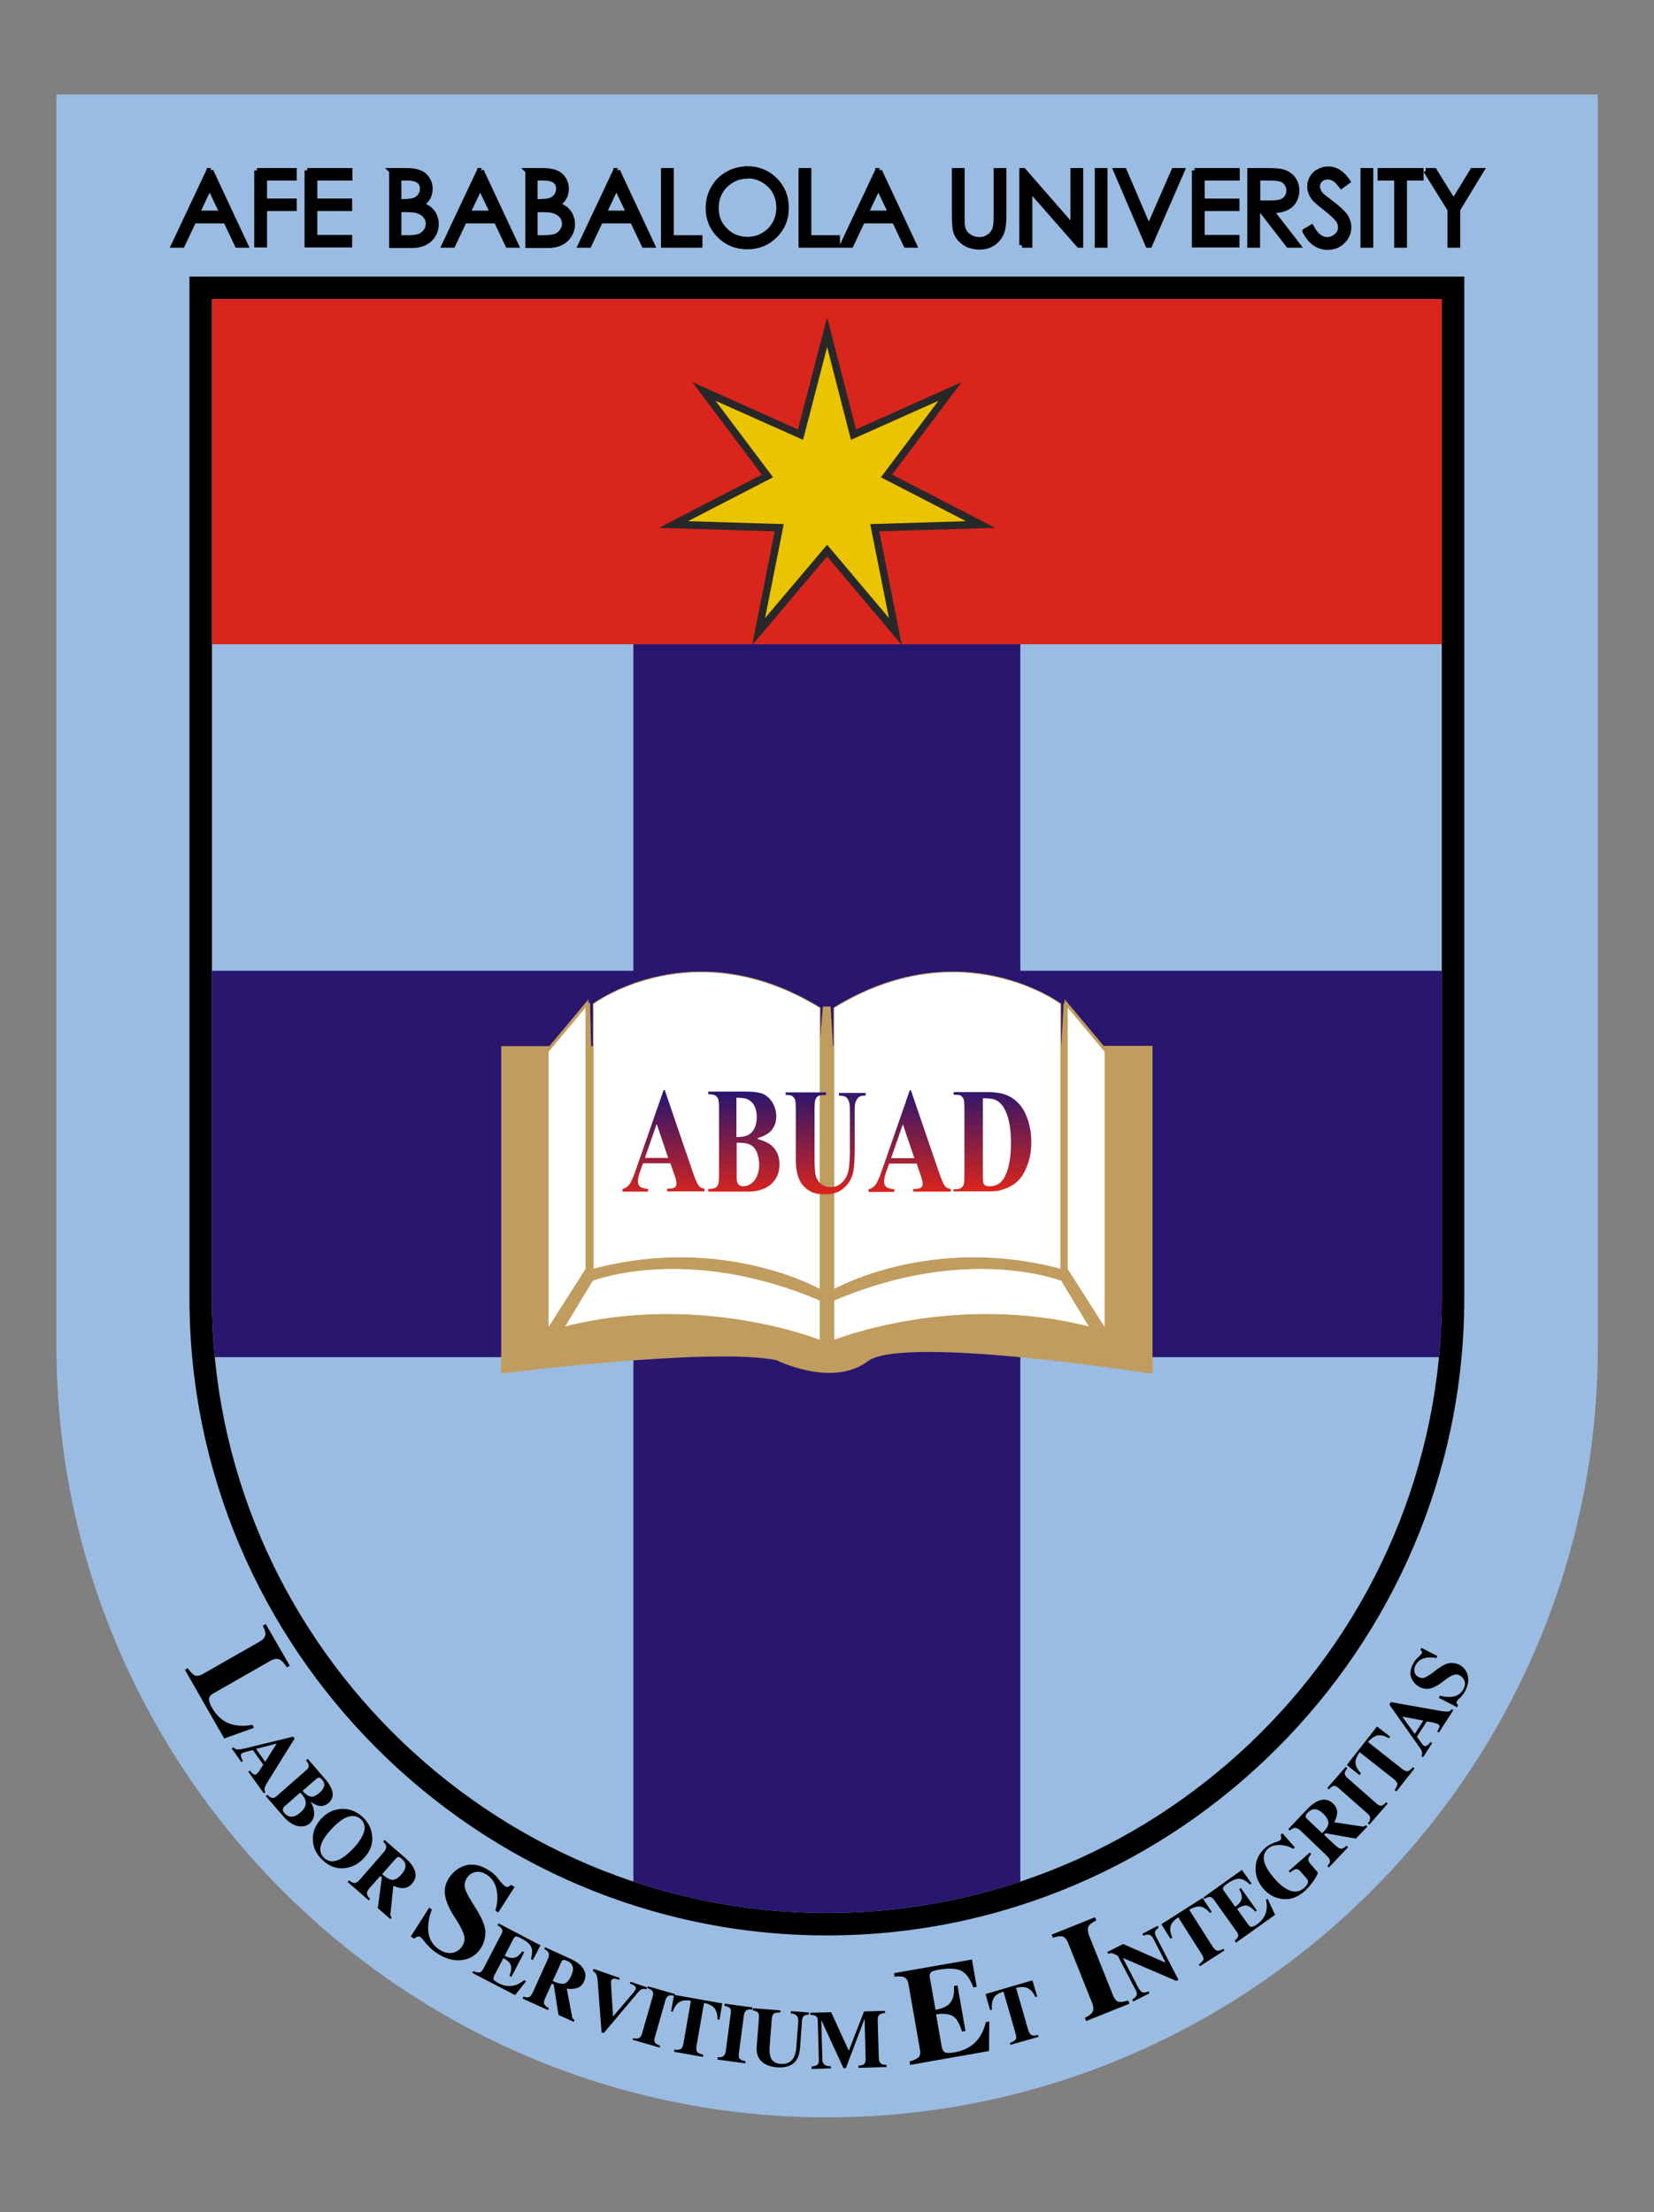 <?xml version="1.0" encoding="UTF-8"?>
<!-- Creator: CorelDRAW 2017 -->
<svg xmlns="http://www.w3.org/2000/svg" xmlns:xlink="http://www.w3.org/1999/xlink" xml:space="preserve" width="6.181in" height="8.268in" version="1.1" style="shape-rendering:geometricPrecision; text-rendering:geometricPrecision; image-rendering:optimizeQuality; fill-rule:evenodd; clip-rule:evenodd" viewBox="0 0 6181 8268">
 <rect x="0" y="0" width="6181" height="8268" fill="#808080" stroke="none"/>
 <defs>
  <style type="text/css">
   <![CDATA[
    .str0 {stroke:black;stroke-width:19.764}
    .str2 {stroke:#C09C5E;stroke-width:3}
    .str1 {stroke:#C09C5E;stroke-width:22.583}
    .str3 {stroke:#C09C5E;stroke-width:22.583}
    .fil2 {fill:none}
    .fil6 {fill:#282829}
    .fil3 {fill:black}
    .fil5 {fill:#29166F}
    .fil0 {fill:#9ABCE2}
    .fil8 {fill:#C09C5E}
    .fil4 {fill:#DA251C}
    .fil7 {fill:#EAC400}
    .fil9 {fill:white}
    .fil1 {fill:black;fill-rule:nonzero}
    .fil10 {fill:url(#id2);fill-rule:nonzero}
   ]]>
  </style>
   <clipPath id="id0">
    <path d="M211 353l5760 0 0 4681c0,1584 -1296,2880 -2880,2880l0 0c-1584,0 -2880,-1296 -2880,-2880l0 -4681z"></path>
   </clipPath>
   <clipPath id="id1">
    <path d="M793 1118l4595 0 0 3734c0,1264 -1034,2298 -2298,2298l0 0c-1264,0 -2298,-1034 -2298,-2298l0 -3734z"></path>
   </clipPath>
  <linearGradient id="id2" gradientUnits="userSpaceOnUse" x1="3095" y1="4463" x2="3086" y2="4074">
   <stop offset="0" style="stop-opacity:1; stop-color:#DA251C"></stop>
   <stop offset="1" style="stop-opacity:1; stop-color:#29166F"></stop>
  </linearGradient>
 </defs>
 <g id="Layer_x0020_1">
  <path class="fil0" d="M211 353l5760 0 0 4681c0,1584 -1296,2880 -2880,2880l0 0c-1584,0 -2880,-1296 -2880,-2880l0 -4681z"></path>
  <g style="clip-path:url(#id0)">
   <g id="_2019423844880">
    <path id="1" class="fil1 str0" d="M787 638l130 278 -30 0 -43 -91 -120 0 -43 91 -31 0 131 -278 7 0zm-3 58l-48 101 95 0 -48 -101zm176 -58l139 0 0 27 -111 0 0 87 111 0 0 27 -111 0 0 136 -28 0 0 -278zm188 0l159 0 0 27 -131 0 0 87 130 0 0 27 -130 0 0 109 130 0 0 27 -158 0 0 -278zm315 0l55 0c22,0 39,3 51,8 12,5 21,13 28,24 7,11 10,23 10,36 0,12 -3,24 -9,34 -6,10 -15,18 -26,25 14,5 26,11 33,17 8,7 14,15 18,24 4,9 7,20 7,31 0,22 -8,41 -24,57 -16,15 -38,23 -66,23l-76 0 0 -278zm27 27l0 89 16 0c19,0 34,-2 43,-5 9,-4 16,-9 22,-17 5,-8 8,-16 8,-26 0,-13 -4,-23 -13,-30 -9,-7 -23,-11 -43,-11l-32 0zm0 117l0 107 34 0c20,0 35,-2 45,-6 9,-4 17,-10 23,-19 6,-8 9,-18 9,-27 0,-12 -4,-23 -12,-32 -8,-9 -19,-15 -33,-19 -9,-2 -26,-3 -49,-3l-16 0zm308 -144l130 278 -30 0 -43 -91 -120 0 -43 91 -31 0 131 -278 7 0zm-3 58l-48 101 95 0 -48 -101zm177 -58l55 0c22,0 39,3 51,8 12,5 21,13 28,24 7,11 10,23 10,36 0,12 -3,24 -9,34 -6,10 -15,18 -26,25 14,5 26,11 33,17 8,7 14,15 18,24 4,9 7,20 7,31 0,22 -8,41 -24,57 -16,15 -38,23 -66,23l-76 0 0 -278zm27 27l0 89 16 0c19,0 34,-2 43,-5 9,-4 16,-9 22,-17 5,-8 8,-16 8,-26 0,-13 -4,-23 -13,-30 -9,-7 -23,-11 -43,-11l-32 0zm0 117l0 107 34 0c20,0 35,-2 45,-6 9,-4 17,-10 23,-19 6,-8 9,-18 9,-27 0,-12 -4,-23 -12,-32 -8,-9 -19,-15 -33,-19 -9,-2 -26,-3 -49,-3l-16 0zm308 -144l130 278 -30 0 -43 -91 -120 0 -43 91 -31 0 131 -278 7 0zm-3 58l-48 101 95 0 -48 -101zm176 -58l28 0 0 251 107 0 0 27 -135 0 0 -278zm311 -7c42,0 77,14 105,42 28,28 42,63 42,104 0,41 -14,75 -42,103 -28,28 -63,42 -103,42 -41,0 -76,-14 -104,-42 -28,-28 -42,-62 -42,-102 0,-27 6,-51 19,-74 13,-23 31,-41 53,-53 22,-13 46,-19 72,-19zm1 27c-20,0 -40,5 -58,16 -18,11 -33,25 -43,43 -10,18 -15,38 -15,61 0,33 11,61 34,83 23,23 50,34 83,34 22,0 42,-5 60,-16 18,-10 33,-25 43,-43 10,-18 15,-38 15,-60 0,-22 -5,-42 -15,-60 -10,-18 -25,-32 -43,-43 -19,-11 -38,-16 -59,-16zm202 -20l28 0 0 251 107 0 0 27 -135 0 0 -278zm292 0l130 278 -30 0 -43 -91 -120 0 -43 91 -31 0 131 -278 7 0zm-3 58l-48 101 95 0 -48 -101zm284 -58l28 0 0 168c0,20 0,32 1,37 1,11 5,20 10,27 5,7 13,14 23,19 10,5 21,7 32,7 9,0 18,-2 26,-6 8,-4 15,-9 21,-16 6,-7 10,-15 12,-25 2,-7 3,-22 3,-43l0 -168 28 0 0 168c0,25 -2,45 -7,60 -5,15 -15,29 -29,40 -15,11 -32,17 -53,17 -22,0 -42,-5 -58,-16 -16,-11 -27,-25 -32,-42 -3,-11 -5,-30 -5,-59l0 -168zm252 278l0 -278 6 0 185 212 0 -212 28 0 0 278 -6 0 -184 -210 0 210 -29 0zm282 -278l28 0 0 278 -28 0 0 -278zm70 0l30 0 92 215 94 -215 30 0 -121 278 -6 0 -119 -278zm293 0l159 0 0 27 -131 0 0 87 130 0 0 27 -130 0 0 109 130 0 0 27 -158 0 0 -278zm208 0l55 0c31,0 52,1 63,4 17,4 30,12 40,24 10,12 16,28 16,46 0,15 -4,28 -11,40 -7,11 -17,20 -31,26 -13,6 -32,9 -55,9l100 129 -34 0 -100 -129 -16 0 0 129 -28 0 0 -278zm28 27l0 94 48 0c19,0 32,-2 41,-5 9,-4 16,-9 21,-17 5,-8 7,-16 7,-26 0,-9 -3,-18 -8,-25 -5,-8 -12,-13 -20,-16 -8,-3 -22,-5 -41,-5l-49 0zm177 199l24 -14c17,31 36,46 58,46 9,0 18,-2 26,-7 8,-4 14,-10 19,-17 4,-7 6,-15 6,-23 0,-9 -3,-18 -9,-27 -9,-12 -25,-27 -48,-45 -23,-18 -38,-30 -43,-38 -10,-13 -15,-27 -15,-42 0,-12 3,-23 9,-33 6,-10 14,-18 25,-23 11,-6 22,-9 34,-9 13,0 25,3 37,10 11,6 24,18 36,36l-23 17c-11,-14 -19,-23 -27,-27 -7,-4 -15,-7 -24,-7 -11,0 -20,3 -28,10 -7,7 -11,15 -11,25 0,6 1,12 4,18 2,6 7,12 14,19 4,3 16,13 36,28 24,18 41,34 50,47 9,14 13,28 13,42 0,20 -8,38 -23,52 -15,15 -34,22 -56,22 -17,0 -32,-5 -46,-14 -14,-9 -26,-24 -38,-45zm217 -226l28 0 0 278 -28 0 0 -278zm64 27l0 -27 152 0 0 27 -62 0 0 251 -28 0 0 -251 -62 0zm170 -27l32 0 72 116 71 -116 32 0 -88 145 0 133 -28 0 0 -133 -90 -145z"></path>
   </g>
  </g>
  <path class="fil2" d="M211 353l5760 0 0 4681c0,1584 -1296,2880 -2880,2880l0 0c-1584,0 -2880,-1296 -2880,-2880l0 -4681z"></path>
  <path class="fil3" d="M709 1034l4763 0 0 3818c0,1310 -1071,2382 -2382,2382 -1310,0 -2382,-1071 -2382,-2382l0 -3818zm84 84l4595 0 0 3734c0,1264 -1034,2298 -2298,2298 -1264,0 -2298,-1034 -2298,-2298l0 -3734z"></path>
  <g>
   <path class="fil1" d="M702 6236c10,14 19,23 26,26 8,3 17,2 28,-4l214 -122c12,-7 19,-14 21,-23 3,-8 -1,-21 -9,-37l11 -6 90 156 -11 6c-11,-18 -22,-28 -31,-31 -9,-2 -20,0 -33,8l-210 120c-11,6 -17,14 -17,22 0,8 4,20 12,33 16,28 37,47 61,57 25,10 55,12 89,6l6 11 -111 40 -147 -257 11 -6zm363 -107l0 0 0 0zm-299 244l0 0 0 0zm231 -315l0 0 0 0zm99 433l0 0 5 7 -97 156c-9,14 -14,24 -15,29 -1,6 0,11 3,16l-6 4 -58 -81 6 -4c5,6 9,11 13,13 4,3 7,3 11,0 4,-3 10,-10 16,-20l10 -15 0 0 -39 -55 0 0 -27 7c-7,2 -11,4 -14,5 -6,5 -5,14 4,29l-6 4 0 0 -36 -51 6 -4c6,6 12,8 18,8 6,0 16,-2 29,-5l177 -43zm-139 46l0 0 34 48 0 0 43 -68 0 0 -78 20zm154 -52l0 0 0 0zm-173 151l0 0 0 0zm97 -232l0 0 0 0zm109 175l6 -5 63 73c18,20 27,38 30,53 2,15 -3,28 -15,39 -10,8 -20,12 -32,11 -11,-1 -23,-7 -36,-16 10,15 14,30 14,45 0,15 -6,26 -16,36 -13,11 -28,14 -46,10 -18,-4 -36,-16 -53,-36l-66 -76 6 -5c7,7 13,11 18,12 5,1 10,-1 16,-6l113 -99c6,-5 8,-10 8,-16 0,-5 -4,-12 -10,-19zm-22 121l-57 50c-10,8 -10,17 -3,26 17,19 37,19 60,-1 25,-21 27,-44 7,-67l-7 -8zm8 -7l0 0c11,13 21,20 31,22 9,2 20,-3 33,-14 20,-18 23,-34 10,-49 -5,-5 -8,-8 -12,-8 -3,0 -7,2 -10,5l-52 45zm71 104c22,-23 47,-35 77,-36 29,-1 55,10 78,31 22,21 33,45 35,74 2,29 -9,56 -32,80 -22,23 -47,35 -76,37 -29,2 -55,-9 -79,-32 -22,-21 -34,-46 -35,-75 -1,-29 10,-55 32,-79zm39 38c-45,48 -55,84 -29,109 27,25 62,14 108,-34 21,-22 35,-43 41,-62 6,-19 2,-35 -11,-48 -13,-12 -29,-15 -47,-10 -19,6 -39,21 -62,45zm126 -53l0 0 0 0zm-61 247c10,7 17,10 22,9 5,-1 11,-5 18,-13l89 -102c6,-7 9,-13 9,-19 1,-6 -3,-13 -11,-21l5 -6 76 66c21,18 33,35 38,52 5,16 1,31 -11,45 -9,11 -20,16 -31,17 -11,1 -25,-2 -39,-9l-11 106c0,3 0,5 1,7 1,2 2,4 4,6l-5 6 -47 -41 15 -115 -6 -5 -40 45c-7,8 -10,15 -10,21 1,6 5,12 12,19l-5 6 -79 -69 5 -6zm123 -24l11 9c12,9 22,13 31,12 9,-1 20,-8 31,-21 19,-22 19,-41 1,-57 -6,-5 -11,-8 -14,-7 -3,0 -6,2 -9,6l-51 58zm95 -79l0 0 0 0zm-139 182l0 0 0 0zm51 -240l0 0 0 0zm168 262l11 7c-12,30 -16,59 -13,86 4,27 17,49 41,64 17,11 34,15 49,12 16,-3 28,-12 37,-26 9,-14 10,-29 4,-46 -6,-17 -18,-39 -36,-66 -19,-30 -30,-56 -33,-79 -3,-22 2,-43 15,-63 16,-24 37,-40 63,-47 27,-7 56,-1 88,20 13,8 25,19 35,33 11,14 19,22 23,25 4,2 7,3 10,3 3,-1 7,-3 13,-8l13 8 -61 95 -11 -7c8,-26 10,-52 5,-77 -5,-25 -17,-44 -37,-57 -14,-9 -29,-13 -42,-10 -14,3 -24,10 -32,22 -9,14 -11,29 -6,43 5,15 17,36 35,64 27,42 40,74 40,96 0,22 -6,41 -16,58 -17,27 -41,42 -71,46 -30,4 -61,-4 -93,-25 -16,-10 -29,-22 -41,-36 -11,-14 -18,-22 -22,-25 -6,-4 -14,-2 -23,6l-13 -8 69 -108zm243 -156l0 0 0 0zm-212 317l0 0 0 0zm136 77c11,4 18,6 23,4 5,-1 8,-5 12,-11l69 -133c4,-7 4,-13 2,-17 -2,-5 -8,-10 -17,-15l4 -7 157 82 -29 55 -7 -4c6,-21 6,-36 0,-47 -6,-11 -19,-21 -38,-31 -10,-5 -16,-7 -19,-6 -3,1 -6,4 -8,8l-33 64 0 0c16,8 28,10 38,7 10,-3 19,-11 28,-24l7 4 -48 92 -7 -4c7,-19 8,-33 4,-42 -4,-9 -13,-17 -27,-24l0 0 -34 65c-3,6 -4,11 -2,15 2,4 8,8 17,13 34,18 67,14 97,-11l7 4 -41 52 -160 -83 4 -7zm191 -150l0 0 0 0zm-59 227l0 0 0 0zm-41 -263l0 0 0 0zm93 280c11,4 19,5 24,2 5,-3 9,-8 13,-17l56 -124c4,-8 5,-15 4,-21 -1,-6 -7,-12 -17,-17l3 -7 92 42c25,11 42,24 51,39 9,14 10,30 3,46 -6,13 -14,21 -25,25 -11,4 -24,5 -40,3l20 105c0,2 1,5 3,7 2,2 4,3 6,5l-3 7 -57 -26 -18 -114 -7 -3 -25 55c-4,10 -6,17 -3,22 2,5 8,10 17,15l-3 7 -95 -43 3 -7zm111 -58l14 6c14,5 25,6 33,3 8,-4 16,-13 23,-29 12,-27 7,-45 -16,-55 -7,-3 -12,-4 -15,-3 -3,1 -5,4 -7,9l-32 70zm68 -103l0 0 0 0zm-81 214l0 0 0 0zm-20 -244l0 0 0 0zm184 95l2 -7 98 34 -2 7c-11,-4 -18,-5 -22,-4 -4,1 -6,3 -8,7 -1,3 -1,11 0,25l7 109 0 0 69 -81c9,-10 14,-17 15,-20 2,-5 1,-9 -2,-12 -3,-3 -9,-7 -19,-10l2 -7 62 21 -2 7c-11,-2 -19,-1 -24,4 -5,5 -11,11 -18,20l-118 140 -8 -3 -14 -185c-1,-16 -3,-27 -6,-32 -2,-5 -7,-9 -13,-12zm150 252c9,2 16,2 21,0 5,-2 9,-7 12,-16l40 -140c3,-9 2,-16 -1,-20 -3,-4 -9,-8 -19,-11l2 -7 101 29 -2 7c-11,-3 -19,-3 -23,0 -4,3 -8,8 -10,15l-40 140c-3,9 -2,16 1,20 3,4 10,8 19,11l-2 7 -101 -29 2 -7zm112 -198l0 0 0 0zm-63 220l0 0 0 0zm2 -222l0 0 0 0zm91 99l11 -61 180 32 -10 61 -8 -1c1,-15 -2,-28 -9,-39 -7,-11 -20,-18 -41,-23l-28 160c-2,11 -1,18 2,23 3,5 11,8 23,11l-1 8 -108 -19 1 -8c13,1 21,0 25,-3 4,-3 7,-10 9,-20l28 -160c-21,-3 -36,-1 -46,7 -10,8 -17,19 -22,34l-8 -1zm105 -65l0 0 0 0zm-40 225l0 0 0 0zm-64 -229l0 0 0 0zm172 241c9,1 16,0 21,-3 5,-3 8,-8 10,-18l19 -144c1,-9 0,-16 -4,-19 -4,-4 -11,-6 -20,-8l1 -8 104 14 -1 8c-11,-1 -19,0 -23,4 -4,3 -7,9 -8,17l-19 144c-1,10 0,16 4,20 4,4 11,6 21,8l-1 8 -104 -14 1 -8zm81 -212l0 0 0 0zm-30 227l0 0 0 0zm-31 -220l0 0 0 0zm111 22l105 8 -1 8c-12,0 -21,1 -25,5 -4,4 -7,11 -7,21l-8 103c-3,40 10,61 40,63 37,3 57,-18 60,-63l7 -93c1,-11 -1,-19 -6,-24 -5,-5 -12,-8 -22,-9l1 -8 67 5 -1 8c-11,1 -17,3 -20,7 -3,4 -5,10 -5,17l-7 97c-2,30 -11,51 -26,62 -15,11 -35,16 -60,14 -25,-2 -44,-9 -58,-22 -14,-13 -20,-32 -18,-58l8 -103c1,-10 0,-17 -3,-21 -3,-4 -9,-7 -20,-9l1 -8zm117 -11l0 0 0 0zm-10 228l0 0 0 0zm-111 -223l0 0 0 0zm225 224c12,-2 20,-4 23,-8 3,-4 4,-10 4,-19l-4 -145c0,-7 -2,-13 -6,-16 -4,-3 -11,-5 -22,-5l0 -8 78 -2 66 144 0 0 57 -147 78 -2 0 8c-11,1 -18,3 -22,8 -4,4 -6,11 -5,22l4 136c0,11 3,18 7,22 4,4 12,6 22,6l0 8 -105 3 0 -8c13,-1 20,-4 23,-8 3,-4 4,-10 4,-16l-4 -152 0 0 -70 185 -9 0 -83 -180 0 0 4 145c0,11 3,18 8,22 5,4 13,6 24,6l0 8 -72 2 0 -8zm366 -19c18,-5 30,-11 35,-17 5,-6 6,-15 4,-26l-43 -246c-2,-13 -7,-21 -15,-25 -7,-4 -20,-5 -37,-3l-2 -13 291 -51 18 102 -13 2c-12,-34 -28,-54 -47,-63 -19,-8 -46,-9 -82,-3 -18,3 -28,7 -31,12 -3,5 -4,11 -2,19l21 119 0 0c29,-5 48,-15 57,-29 10,-14 14,-34 12,-60l13 -2 30 170 -13 2c-10,-32 -22,-52 -37,-59 -15,-7 -35,-9 -60,-5l0 0 21 120c2,11 6,18 12,22 6,3 19,3 36,0 63,-11 102,-49 117,-113l13 -2 -1 110 -295 52 -2 -13zm102 -392l0 0 0 0zm152 360l0 0 0 0zm-320 -306l0 0 0 0zm367 146l-17 -60 175 -51 18 60 -7 2c-6,-14 -14,-24 -25,-31 -11,-7 -26,-8 -47,-3l45 156c3,10 7,17 12,20 5,3 13,3 25,0l2 7 -105 30 -2 -7c12,-5 19,-9 22,-14 3,-5 2,-12 -1,-22l-45 -156c-20,6 -33,15 -38,27 -5,11 -7,24 -5,40l-7 2zm66 -104l0 0 0 0zm63 220l0 0 0 0zm-158 -177l0 0 0 0zm383 90c13,-6 23,-13 28,-21 5,-8 5,-19 0,-33l-90 -225c-6,-14 -13,-23 -21,-25 -8,-2 -20,-1 -36,5l-5 -12 162 -65 5 12c-17,8 -27,16 -30,24 -3,8 -2,18 2,30l90 225c6,15 13,23 21,25 8,2 20,0 36,-5l5 12 -162 65 -5 -12zm-56 -374l0 0 0 0zm142 354l0 0 0 0zm-225 -294l0 0 0 0zm440 106l0 0 -43 -84c-5,-11 -11,-17 -17,-18 -6,-2 -13,-1 -22,3l-4 -7 57 -30 4 7c-8,6 -13,11 -14,16 -1,5 1,11 5,19l83 160 -8 4 -200 -86 0 0 57 110c5,9 10,15 15,18 5,2 13,2 24,-3l4 7 -61 31 -4 -7c11,-7 16,-13 17,-18 1,-5 0,-11 -3,-16l-68 -130c-10,-5 -16,-8 -20,-9 -4,-2 -8,-1 -12,1l-3 1 -4 -7 59 -30 157 69zm-127 -106l0 0 0 0zm105 203l0 0 0 0zm-199 -138l0 0 0 0zm239 -48l-33 -53 154 -98 34 52 -6 4c-10,-12 -20,-19 -32,-23 -12,-3 -27,0 -46,11l87 137c6,9 11,14 17,16 5,1 13,-1 24,-7l4 6 -92 59 -4 -6c10,-8 16,-14 17,-19 1,-5 -1,-12 -7,-21l-87 -137c-17,12 -27,24 -29,36 -2,12 0,25 7,40l-6 4zm33 -119l0 0 0 0zm123 193l0 0 0 0zm-202 -125l0 0 0 0zm286 61c9,-8 13,-14 14,-18 1,-5 -1,-10 -4,-15l-87 -122c-4,-6 -9,-9 -14,-10 -5,0 -12,2 -21,8l-4 -6 144 -103 36 51 -6 4c-15,-15 -29,-22 -42,-22 -12,1 -27,7 -45,20 -9,6 -13,11 -14,15 0,3 1,7 4,11l42 59 0 0c14,-10 22,-20 24,-30 2,-10 -1,-22 -9,-36l6 -4 60 84 -6 4c-13,-15 -25,-22 -35,-23 -10,0 -21,4 -33,13l0 0 42 59c4,5 8,8 12,8 4,0 11,-3 20,-9 31,-22 43,-53 34,-92l6 -4 28 60 -146 104 -4 -6zm-46 -239l0 0 0 0zm175 156l0 0 0 0zm-252 -83l0 0 0 0zm331 -90l-5 -6 79 -69 5 6c-6,7 -10,13 -11,18 -1,5 2,12 10,21l26 30c-2,8 -7,18 -17,32 -10,14 -20,26 -32,37 -26,23 -53,33 -82,30 -29,-3 -53,-16 -73,-39 -21,-24 -30,-50 -29,-79 1,-29 14,-54 37,-74 6,-5 12,-9 18,-12 6,-3 12,-6 19,-8 5,-2 8,-3 11,-4 3,-1 5,-2 7,-4 3,-2 4,-5 4,-8 0,-3 -1,-7 -2,-12l6 -6 47 53 -6 5c-17,-9 -34,-14 -52,-14 -17,0 -31,4 -42,13 -28,25 -20,62 24,113 20,23 40,38 59,45 19,6 35,3 50,-9 10,-9 15,-16 16,-22 1,-6 -2,-12 -7,-17l-21 -24c-5,-6 -11,-9 -16,-9 -5,0 -13,5 -22,12zm-98 -110l0 0 0 0zm149 174l0 0 0 0zm88 -87c7,-9 11,-17 10,-22 -1,-5 -5,-11 -12,-18l-98 -94c-6,-6 -13,-9 -19,-10 -6,-1 -13,3 -21,10l-6 -5 69 -73c19,-20 37,-32 53,-36 17,-4 31,0 45,12 10,10 15,20 16,32 0,12 -3,24 -11,39l105 16c3,0 5,0 7,-1 2,-1 4,-2 6,-4l6 5 -43 45 -114 -20 -5 6 44 41c8,7 15,11 20,11 6,0 12,-4 20,-11l6 5 -72 76 -6 -5zm-19 -124l10 -11c10,-11 14,-21 13,-31 -1,-9 -7,-20 -20,-32 -21,-20 -40,-21 -57,-3 -6,6 -8,10 -8,14 0,3 2,6 6,10l56 53zm-75 -98l0 0 0 0zm176 147l0 0 0 0zm-237 -61l0 0 0 0zm306 -24c6,-7 9,-13 9,-19 1,-6 -2,-12 -9,-18l-109 -96c-7,-6 -13,-9 -18,-8 -5,1 -11,5 -18,13l-6 -5 69 -79 6 5c-7,9 -10,16 -10,21 1,5 4,10 10,15l109 96c7,6 13,9 18,8 5,-1 11,-5 18,-13l6 5 -69 79 -6 -5zm-132 -185l0 0 0 0zm172 150l0 0 0 0zm-200 -96l0 0 0 0zm131 -49l-49 -39 113 -144 49 38 -5 6c-13,-8 -26,-12 -38,-11 -12,1 -26,9 -40,25l127 100c9,7 16,10 21,9 6,-1 12,-6 20,-15l6 5 -68 86 -6 -5c7,-11 10,-19 10,-24 -1,-5 -5,-11 -14,-18l-127 -100c-12,17 -18,32 -15,44 2,12 9,24 20,35l-5 6zm-8 -123l0 0 0 0zm180 141l0 0 0 0zm-232 -51l0 0 0 0zm171 -234l0 0 5 -7 181 32c16,3 27,4 33,3 6,-1 10,-4 13,-9l6 4 -54 84 -6 -4c4,-7 7,-13 8,-17 1,-4 0,-8 -4,-10 -4,-3 -13,-5 -25,-8l-18 -3 0 0 -37 57 0 0 16 23c4,6 8,9 10,11 7,4 15,-1 25,-14l6 4 0 0 -34 53 -6 -4c3,-7 3,-14 1,-19 -2,-6 -8,-14 -16,-25l-105 -149zm94 112l0 0 32 -50 0 0 -79 -15 0 0 47 65zm-105 -123l0 0 0 0zm205 104l0 0 0 0zm-252 -4l0 0 0 0zm242 -113l4 -7c19,5 36,6 52,3 16,-4 28,-13 36,-28 6,-11 7,-21 4,-30 -3,-9 -9,-16 -18,-21 -9,-5 -18,-4 -28,0 -10,5 -22,13 -37,25 -17,13 -32,21 -45,24 -13,3 -26,1 -39,-5 -15,-8 -26,-20 -32,-35 -6,-15 -4,-33 7,-53 4,-8 10,-16 18,-23 8,-7 12,-12 14,-15 1,-2 2,-4 1,-6 -1,-2 -2,-4 -6,-7l4 -8 60 31 -4 7c-16,-3 -32,-3 -46,1 -15,4 -25,13 -32,26 -5,9 -6,18 -4,26 2,8 7,14 15,18 9,5 18,5 26,1 8,-4 21,-12 36,-24 23,-18 42,-28 55,-29 13,-1 25,1 35,6 17,9 27,22 32,40 4,18 1,37 -9,57 -5,10 -12,19 -19,26 -8,7 -12,12 -13,15 -2,4 -1,9 5,13l-4 8 -68 -35zm-107 -136l0 0 0 0zm201 109l0 0 0 0z"></path>
  </g>
  <g>
  </g>
  <g style="clip-path:url(#id1)">
   <g>
    <rect class="fil4" x="782" y="1107" width="4616" height="1301"></rect>
    <rect class="fil5" transform="matrix(5.94437E-14 -2.267 25.852 6.91465E-13 744.867 5072.57)" width="637" height="181"></rect>
    <path class="fil5" d="M2368 2408l1445 0 0 4666c-227,78 -470,121 -723,121l0 0c-253,0 -496,-43 -723,-121l0 -4666z"></path>
    <g>
     <polygon class="fil6" points="3199,1605 3594,1428 3334,1774 3719,1973 3286,1986 3370,2411 3091,2080 2811,2411 2895,1986 2462,1973 2847,1774 2587,1428 2982,1605 3091,1186 "></polygon>
    </g>
    <polygon class="fil7" points="3091,1297 3180,1644 3507,1498 3292,1784 3610,1948 3252,1959 3322,2310 3091,2036 2859,2310 2929,1959 2571,1948 2889,1784 2674,1498 3001,1644 "></polygon>
   </g>
  </g>
  <path class="fil2" d="M793 1118l4595 0 0 3734c0,1264 -1034,2298 -2298,2298l0 0c-1264,0 -2298,-1034 -2298,-2298l0 -3734z"></path>
  <g>
   <g>
    <path class="fil8" d="M1873 5134c0,0 786,-100 1029,-50 0,0 208,104 341,4 133,-100 1064,47 1064,47l0 -1226 -319 0 10 -149 -23 -13 -9 163 -853 0 -9 -148 -29 0 -12 148 -854 0 -4 -163 -27 13 19 150 -324 0 0 1226z"></path>
    <g>
     <polygon class="fil2 str1" points="4128,3931 4128,4960 3990,4743 3990,3766 "></polygon>
     <polygon id="1" class="fil9" points="4128,3931 4128,4960 3990,4743 3990,3766 "></polygon>
    </g>
    <path class="fil9 str2" d="M3116 3766l0 1054c0,0 362,-206 848,-76l0 -992c0,0 -372,-278 -848,15z"></path>
    <g>
     <polygon class="fil2 str3" points="2050,3931 2050,4960 2188,4743 2188,3766 "></polygon>
     <polygon id="1" class="fil9" points="2050,3931 2050,4960 2188,4743 2188,3766 "></polygon>
    </g>
    <path class="fil9 str2" d="M3065 3766l0 1054c0,0 -362,-206 -848,-76l0 -992c0,0 372,-278 848,15z"></path>
    <path class="fil9 str2" d="M3065 4859l0 151c0,0 -447,-180 -956,-50l105 -174c0,0 352,-139 851,74z"></path>
    <path class="fil9 str2" d="M3116 4859l0 151c0,0 447,-180 956,-50l-105 -174c0,0 -352,-139 -851,74z"></path>
   </g>
   <path class="fil10" d="M2504 4348l-101 0 -13 36c-4,12 -6,22 -6,30 0,11 3,18 10,23 4,3 13,5 28,7l0 10 -96 0 0 -10c10,-2 19,-8 26,-17 7,-9 15,-28 25,-57l103 -296 4 0 104 304c10,29 18,48 24,55 5,6 12,9 21,10l0 10 -140 0 0 -10 6 0c11,0 19,-2 24,-6 3,-3 5,-7 5,-13 0,-3 0,-7 -1,-10 0,-2 -2,-9 -6,-21l-16 -46zm-7 -20l-43 -127 -44 127 87 0zm334 -71c28,8 47,18 58,30 16,17 24,38 24,65 0,28 -9,51 -26,69 -21,22 -53,33 -93,33l-147 0 0 -10c13,0 22,-2 27,-5 5,-3 8,-7 10,-13 2,-5 3,-18 3,-38l0 -242c0,-20 -1,-33 -3,-38 -2,-5 -5,-9 -10,-13 -5,-3 -14,-5 -27,-5l0 -10 139 0c33,0 57,4 70,11 14,8 25,19 33,34 8,15 12,31 12,48 0,18 -5,34 -15,48 -10,14 -28,25 -54,33zm-78 -7c20,0 35,-3 45,-9 10,-6 17,-14 22,-25 5,-11 8,-24 8,-41 0,-16 -3,-30 -8,-40 -5,-11 -12,-18 -22,-24 -9,-6 -25,-8 -46,-8l0 146zm0 21l0 119 0 14c0,10 2,17 6,22 4,5 10,8 17,8 11,0 21,-3 31,-10 9,-6 17,-16 22,-28 5,-12 8,-26 8,-41 0,-17 -3,-33 -8,-47 -6,-14 -14,-23 -25,-29 -11,-6 -28,-8 -49,-8zm185 -188l149 0 0 10 -8 0c-11,0 -19,1 -23,5 -4,3 -7,7 -9,13 -2,5 -3,19 -3,40l0 182c0,33 2,55 6,66 4,11 10,20 19,27 9,7 20,11 34,11 16,0 29,-4 40,-14 11,-9 19,-21 25,-37 5,-16 8,-44 8,-83l0 -151c0,-17 -1,-29 -4,-36 -3,-7 -6,-12 -10,-15 -6,-4 -15,-6 -27,-6l0 -10 100 0 0 10 -6 0c-8,0 -15,2 -20,6 -5,4 -9,11 -12,19 -2,6 -3,16 -3,32l0 141c0,44 -2,75 -7,94 -5,19 -15,37 -33,53 -17,16 -41,24 -71,24 -25,0 -44,-4 -58,-13 -19,-12 -32,-27 -39,-45 -8,-18 -12,-43 -12,-74l0 -182c0,-22 -1,-35 -3,-40 -2,-5 -5,-9 -10,-13 -5,-3 -13,-5 -25,-4l0 -10zm486 266l-101 0 -13 36c-4,12 -6,22 -6,30 0,11 3,18 10,23 4,3 13,5 28,7l0 10 -96 0 0 -10c10,-2 19,-8 26,-17 7,-9 15,-28 25,-57l103 -296 4 0 104 304c10,29 18,48 24,55 5,6 12,9 21,10l0 10 -140 0 0 -10 6 0c11,0 19,-2 24,-6 3,-3 5,-7 5,-13 0,-3 0,-7 -1,-10 0,-2 -2,-9 -6,-21l-16 -46zm-7 -20l-43 -127 -44 127 87 0zm146 126l0 -10 10 0c8,0 15,-2 19,-5 4,-3 8,-8 10,-14 1,-4 2,-15 2,-35l0 -245c0,-19 -1,-31 -2,-36 -2,-5 -5,-9 -9,-13 -5,-4 -11,-5 -19,-5l-10 0 0 -10 129 0c34,0 62,6 83,18 26,15 45,37 58,67 13,30 20,64 20,102 0,26 -3,50 -10,72 -7,22 -15,40 -25,55 -10,14 -22,26 -36,34 -14,9 -30,15 -50,20 -9,2 -22,3 -41,3l-129 0zm110 -351l0 290c0,15 1,25 2,28 1,3 3,6 6,8 4,3 9,4 17,4 24,0 42,-10 54,-31 17,-28 26,-72 26,-131 0,-48 -6,-86 -18,-114 -9,-22 -21,-37 -36,-45 -10,-6 -27,-8 -51,-8z"></path>
  </g>
 </g>
</svg>
